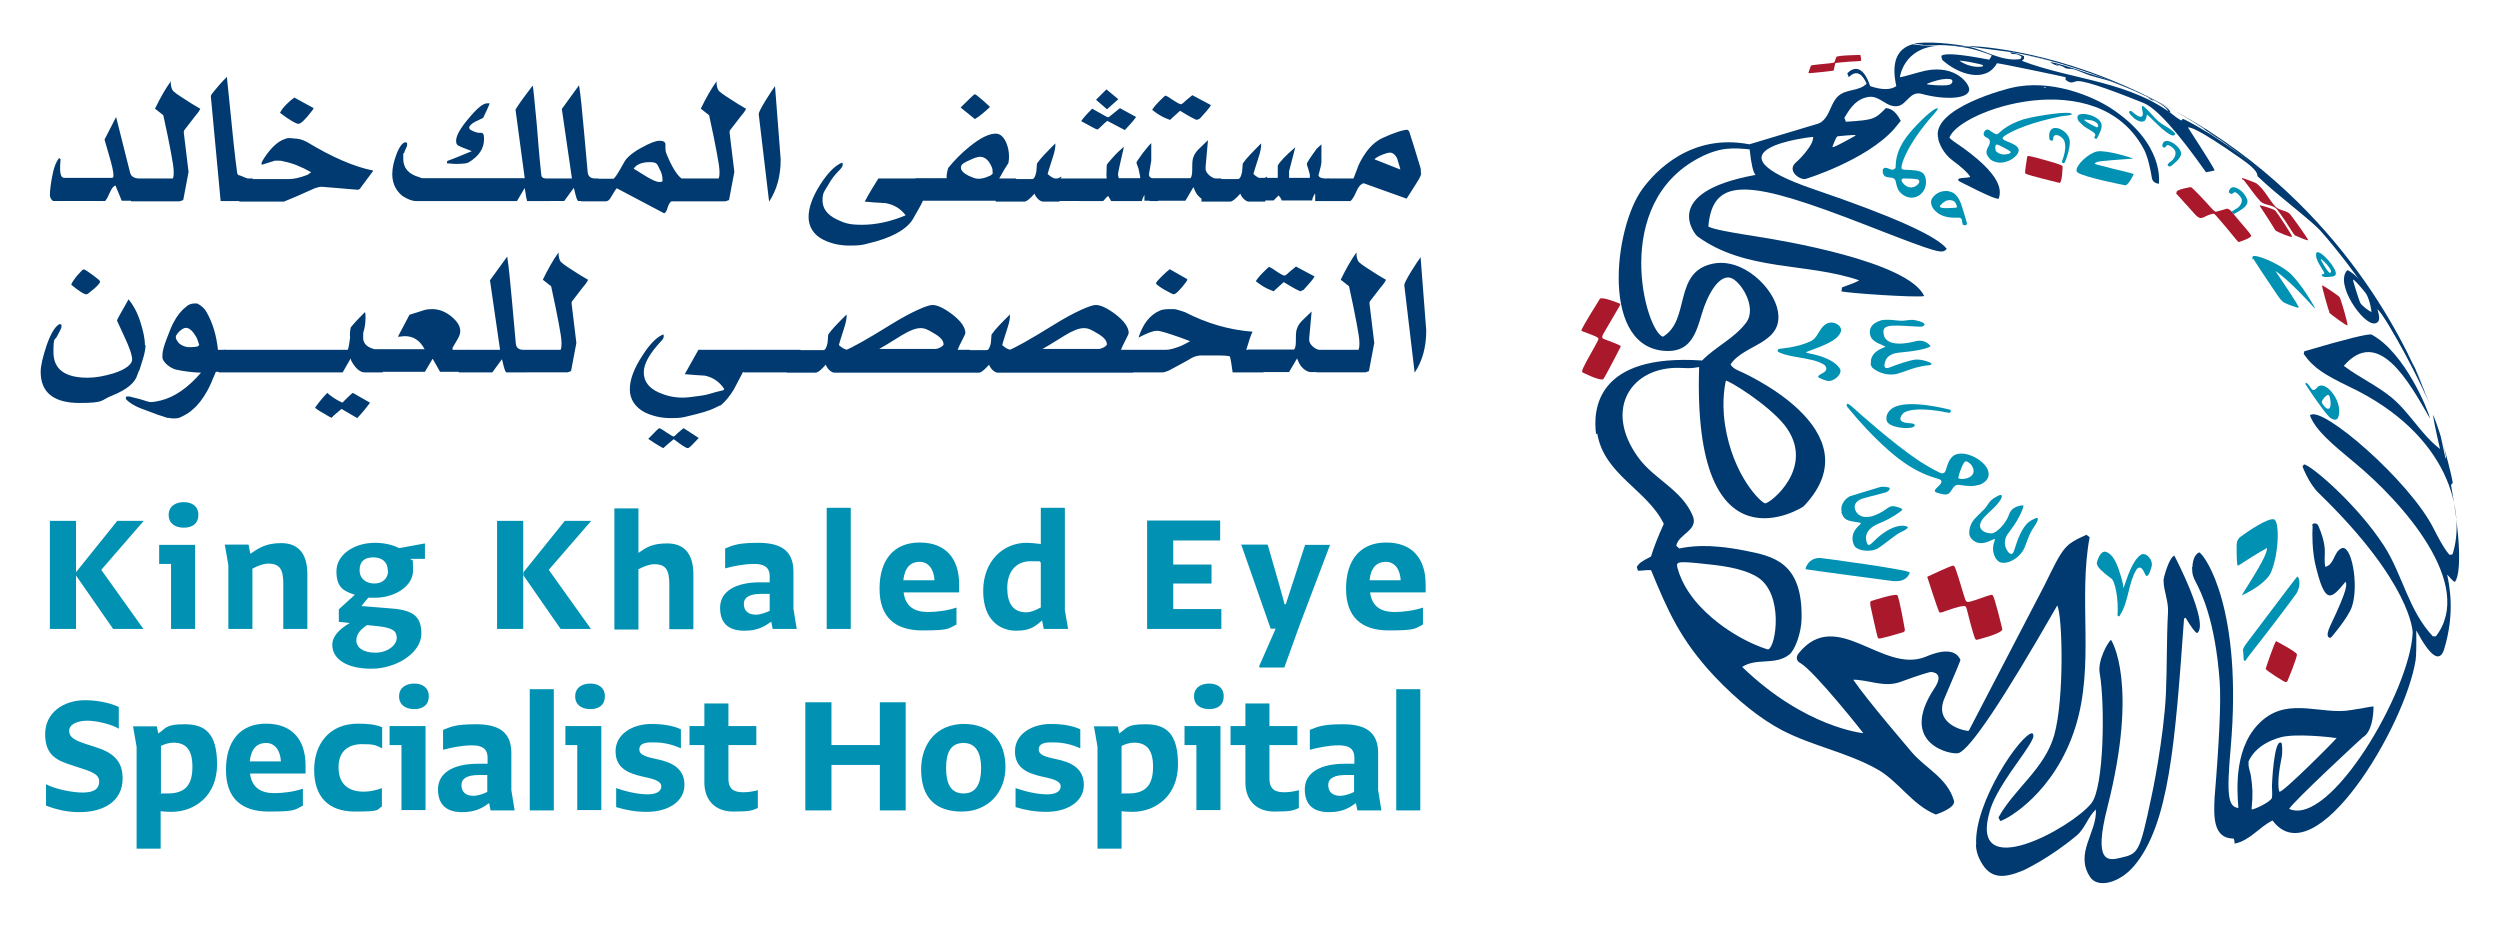 <?xml version="1.0" encoding="UTF-8"?>
<svg id="Layer_1" data-name="Layer 1" xmlns="http://www.w3.org/2000/svg" version="1.1" viewBox="0 0 841.9 311.8">
  <defs>
    <style>
      .cls-1 {
        fill: #0091b3;
      }

      .cls-1, .cls-2, .cls-3 {
        stroke-width: 0px;
      }

      .cls-2 {
        fill: #003a70;
      }

      .cls-3 {
        fill: #aa182c;
      }
    </style>
  </defs>
  <g>
    <path class="cls-3" d="M733,64.9c-.6-1.1,4.8-1.9,4.8-1.9.8.4,5.9,5.9,6.9,7.1q1.2,1.3,1.6,1.2,3-.8,3.5-1t1.6.8s.9,1.2,2.8,3.4c3.9,4.5,3.9,4.7,3.9,4.9,0,.8-4.1,2.1-4.1,2.1-.3,0-.4-.1-4.3-4.9-3.7-4.4-3.9-4.5-4.1-4.6-.4-.2-2.6.7-2.7.8-1.7.9-2.2.9-3.6-.5-.1-.1-6.5-7.2-6.5-7.2"/>
    <path class="cls-3" d="M532.5,111.2c0,.1,0,.2.5.4,5.6,2.1,5.6,2.1,5.1,3.1-1.6,3.2-3.5,6.1-5,9.3-.4.9-.3,1.2-.2,1.4,0,0,5.9,3,7,2.3.4-.3,5.9-10.9,5.9-11,0-.3,0-.4-5.3-2.4-.8-.3-1.3-.5-.6-1.8,0,0,2.5-4.3,5.3-9.1.2-.3.5-.8.4-1.1,0,0-5.9-2.5-6.8-1.7,0,0-6.3,10-6.2,10.6"/>
    <path class="cls-3" d="M609,24.4c0,0,0,.1,0,.2.4.2,8.3-.8,8.4-.8.1,0,.1,0,.2-.5.4-1.9.4-1.9.5-2,.1-.1.2-.1,1.9-.3,2.5-.2,4.6-.4,5.7-.4.7,0,.9-.1.9-.1.4-.1-.1-2-.1-2,0,0-7.9.1-8.1.7q-.7,1.9-.7,1.9c-.2,0-.3,0-1.4.2-2.6.2-5.3.6-5.6.6-.5,0-.8.2-.9.3,0,0-.8,2.2-.8,2.4"/>
    <path class="cls-3" d="M649.1,194.5c0,0,3.5,11,4,11.7q.3.3,2-.4,6.4-2.3,6.9-1.5c.2.4.4.9.4,1.1,0,0,2.3,9.4,2.9,9.9,0,0,.2.1.3.2,0,0,8.7-2.1,8.7-3.6,0,0-2.6-11.1-3.3-11.5-.2-.2-.6-.1-2.1.4-6,2.2-6.3,2-6.6,1.8-.4-.3-.5-.7-1-2.3-2.9-9.7-3-9.7-3.5-9.8-.6-.2-8.6,3.7-8.7,3.7,0,0-.1.2,0,.4"/>
    <path class="cls-3" d="M755.5,60.5c1.9,2.4,3.6,5,5.7,7.3,1.6,1.5,4.2,1,5.6,2.7,0,0,1.9,2.4,5.1,7.5.4.6.6,1,1,1.3,0,0,4,1.8,4.4,1.6-.1-.7-5.8-8.5-6.2-8.9-1.4-1.3-3.6-1-5-2.6-2.2-2.5-3.6-5.7-6.3-7.7,0,0-4.5-1.9-4.8-1.7,0,.2,0,.2.4.7"/>
    <path class="cls-3" d="M629.8,203.6c0,.1,2.4,11,2.6,11.2.3.4.4.5,8.2-1.8.5-.1.8-.3.9-.8,0,0-1.9-11.2-2.6-11.8-.7-.6-8.8,2-8.8,2-.4.3-.3.7-.2,1.2"/>
    <path class="cls-3" d="M784.4,105.1c0,.2,0,.2.1.3.2.3,5.6,4.3,6,4.2.3-.6-2.3-9.1-2.6-9.5-.5-.7-5.7-4-5.8-4,0,0,0,0-.1,0-.2.4,2.3,8.9,2.4,8.9"/>
    <path class="cls-3" d="M763,224.9c0,.1,0,.2,0,.3.1.7,6.3,4.4,6.4,4.4.2,0,.5.3.9-.2,0,0,3.4-8.1,3.2-9.1-.2-.8-7-4.4-7-4.4-.7.8-3.4,8.9-3.4,9"/>
    <path class="cls-3" d="M682,58.2c0,.1.1.2.2.3.6.5,11.4,3.1,11.4,3.1.9-.2,1-5.5,1-5.6q0-.4-4.2-1.6c-7.4-2.1-7.5-2-7.7-1.7,0,0-.9,5.3-.7,5.6"/>
    <path class="cls-3" d="M761.3,69.8q3.6,5.5,4.3,6.7t.8,1.2c.3.3,5.4,2.5,5.5,2,0-.5-5.1-8.2-5.6-8.7-.8-.8-5.3-1.9-5.3-1.9,0,.2,0,.2.3.7"/>
    <path class="cls-2" d="M537.9,146c2.3,13.9,16.8,18.9,22.4,30.4q-2.9,6.4-4.3,11c-3.6,1.9-3.8,2.1-4.8,3.5.1.4.3.9.4,1.3,1.5,0,2.9-.3,4.4-.2,5.6,13.5,9.7,23.3,21.4,35.8,7.8,8.2,15.5,14.3,22.7,18.1,10.2,5.3,21.7,7.4,31.8,13,7.5,4.1,11.9,12.1,20,15.4,0,0,6.9-2.2,6.1-4.7-2.2-7.6-9.5-10.8-14.2-16.3-.1-.2-14.9-17.3-19.7-24.4,5.2,0,10.3,2.7,15.7.8q9.7-3.5,10.6-3.4c2,.2,3.8,1.4.9,5.7-12.2,18.6,6,22.4,8.3,21.6q6-2.2,33.2-49.7c1.8,3.5,2.4,31.4-1,43.6-3.2,11.4-13.4,18-18.8,27.8.2.4.4.8.6,1.2,2.6-.7,18.4-9.7,25.3-31.6,6.6-21,.9-42.8,4.8-64l-1.1-.8c-7.4,3.4-7.6,3.7-14.1,17l-25.5,49c-.3.3-12.1-1.7-8.2-10.9q5.5-12.8,5.4-13c-2.2-4.9-9.2-2.1-11.8-1-14.4,5.8-29.9-16.9-42.6-1.3-1.1,1.3-.9,2.7.5,3.4,4.8,2.8,21.1,23.4,21.2,23.6-.2,0-19.7-1.9-40.8-22.3,4.8-3.2,11.2-.4,15.9-4.2,1.8-1.4,4-7.1,4.1-12,.4-19.2-9.6-21.1-19.2-23-12.7-2.5-18.8-1.3-22-.7-.3-.3-.7-.6-1-.9.7-4,7.7-5.2,5.5-10.2-3.7-8.7-12.9-12.2-18.2-19.4-12.1-16.5-2.3-31,14.2-30.3,2.8.1,3.5.2,6.2-.3-2.3,70.7,34.9,47.3,35.2,46.9,24.7-25.8-21.7-45.6-22.2-45.8-.9-.4-2-1.1-2.4-2,4.4-6.8,17.9-6.9,15.9-18-1.4-7.8-11.8-18-21.9-15.9-13.5,2.8-7.4,19-16.8,24.6-5.9-1.9-17.7-44.9,12.5-60.4,7-3.6,11.5-3.2,16.7-2.7q.8,7.4,2,8.6c-32.9,6-19.9,20.5-19.7,20.6,16.3,12,36.8,8.8,54.6,14.9-1.8,1.1-3.9,1.6-5.8,2.4,0,.4-.1.9-.2,1.3,1.7.6,25.5,2.2,27.9,1.6-5.4-11.7-48.2-18.8-56.7-20.1-13.5-2.1-14.9-2.8-16-3.3,1.5-17.6,14.6-15.5,53.4-.4,25.1,9.8,25.3,9.6,26.9,7.9q-5-6.5-44.6-20c-39.4-13.4-1.1-17.7-.4-17.7.2,3.1-5.7,8.6-5.8,8.6-3.1,2.7,1,5.8,3.1,5.6.2,0,20.5-6.3,29.9-16.8.7-.8,1.6-1.9,2.3-2.8-2-4-4.1-4.2-5-4.3-3.7,3.7-3.9,4-13.5,4.6-.1-.4-.3-.9-.5-1.3,1.6-2.7,3.5-5.8,7-6.8.5-.1,1.1-.3,1.6-.3,3.6-.2,5.8,3.8,9.5,3.1,3-.6,4-5.1,7.9-4.1,8,2.2,16.7,1.8,16-1.9-.4-2.1-5.5-8.7-16.7-5.4q-6.3,1.8-6.6,1.7c0,0,1.2-10,13.1-10.6-1.8,0-3.7,0-5.6-.1l-3.2-.4q-8.1,2.3-5.5,14.1-2.9,2-8.8,0c-3.2-9.7-7.7-4.3-7.7-4.3.2.4.3.9.5,1.3,2.9-3,4.9-.4,6,2.2-2.6,2.6-6.8,1.7-9.5,4.1-2.6,2.3-2.7,6.3-5.5,8.6-.3.3-.8.5-1.2.7l-23.3,7c-19.7-3.8-31.7,9.2-35.9,14.9-9.9,13.3-14.4,54.7,8.6,54.7,7.7,0,9.5-6.4,11.3-12.5,1.9-6.4,5.6-13,9.5-12.2,3.3.7,9.4,9.9,5.4,15.2-4,5.3-10.2,8-14.8,12.7-35.7-2.4-36.8,16.6-35.7,24.8M653.9,20c5.3,5,14.8,8.2,18.6,1.3.5-.1,23,4.6,23.1,4.7,0,.3,0,.6,0,.9,1.5,1,1.8,1.1,3.5.5q2.5-.9,22.8,7.3,6.4,2.6,21,23.3.8-.1,2.9-.6,0-.6-9-14.5c.7,0,2.6-.2,18,10.6,5.5,3.8,5.4,5.2,5.4,5.8,7.6,7.3,16.4,13.3,23.9,20.8.7.7,7.2,7.4,10.9,14.4q-3.4-3.3-4.5-3.5c-4.5,4.4,5.4,18.7,9.3,17.9,2.1-.4,1.4-2.8.8-4.8,3.6,3.3,14.5,24,17.6,31.6,0-.2-.2-.4-.3-.6-2.1-4.9-4.8-11.5-7.1-16.3,1.4,2.9,3.2,6.5,5.3,11.5-29.9-66.7-80.5-90.1-81-90.3-.2.2-.4.5-.5.6-.5-.3-1.1-.7-1.6-1-15.2-12.4-34.8-12.5-52.1-19.1.2-.2.5-.5.7-.7,0-.3,0-.6,0-.9-.7-.3-1.9-.9-4.7-1.3.2.2.4.4.6.6.8,0,1.8-.2,3.3.9-.1.2-.3.6-.4.8-6.4.9-11.6-2.9-17.5-4.2l-6.8-.4c7.1.6,10.2,1.7,14.6,3.3-.1.5-.5,1.1-.8,1.5q-14.5-2.8-16.1-1.3c0,.4,0,.9.3,1.1M683.5,18.8c4.9,1.1,8.1,2,11,2.8l-6-1.7c-2.4-.6-5-1.2-7.6-1.7.8.2,1.8.4,2.6.6M565,191.6c-.6-2.3-.7-2.7,7.2-1.9,6.9.7,14.1,1.4,19.4,4.5,9.3,5.5,6.5,23.9,3.8,24.5-.4,0-12.8-3.8-22.8-14.4-2.2-2.3-6.1-7.1-7.6-12.8M580.9,142.9c-1.3-8.4.3-14.7.3-14.7,1-.1,14,7.8,19.8,15,10.9,14-5,26.5-6.6,26.3-1.3-.2-10.8-9.1-13.5-26.5M617.1,49.4s1.1-3.2,1.7-3.5c0,0,5.8-.6,6.1-.4h0c0,.2,0,.2-3.9,2.3-3.6,1.9-3.7,1.8-3.8,1.7,0,0,0,0-.1,0M648.9,28.3c0-.2,3-1.2,4.6-1.5,1.1-.2,2.9-.4,3.7,0,.6.4.3,1.5-.9,1.8-1.9.4-7.2,0-7.5-.3M659.9,20.5s0,0,0,0c.3-.3,6.9,1,7.8,1.4.3.2,0,.5-.2.5,0,0-3.5.8-7.6-1.9M794.8,101.9c-.2-.3-2.4-7.1-2.4-7.7.4-.3,4,4.1,4.4,4.7,1.2,1.9,1.9,5.9,1.8,6.2,0,0,0,0,0,0-.5-.2-3.2-2-3.8-3.2"/>
    <path class="cls-2" d="M738.2,190.9c0,2.6.4,3.5,1.3,5.2,1.8,3.5,6.5,12.8,8,33.4q.7,10-1.7,38.9c-.3,6.2-.7,14,6.4,14,.2.4.4,1.2.3,1.7,5.2-1,8.3-5.6,12.8-7.8,14.3,19.2,44.8-31.9,48.2-54.1q.3-2.2.2-9.9,7.2,13.4,9.4,6.3c3.7-12.2,1.8-21.2,1-25.1.9.8,1.5,1.9,2.6,2.5,2.3-2.9,1.8-16-1.3-32.7.2-.2.4-.5.6-.7-.5-3.1-3.7-15.9-6.6-22.9q-.1,1.1,2.3,11.5c-6.4-4.9-10.2-12.3-16.4-17.4-5-4.1-10.9-6.7-16-10.6,11.5-13.2,21.6,4.7,29,17.7-.3-2.1-8.3-22.1-19.6-28.2q-1.3-.7-22.7,5.6c0,.3-.2.6-.2.9,3.4,4.9,7.3,7.1,15.3,11,33.9,16.1,39.4,42.6,34.8,56.5-.3,0-.6.1-.9.2-.5-.5-1.8-1.7-5.4-8.8-8-16.1-38.1-42.1-41.7-38.2,1.9,5,7.3,9.5,14.9,15.8,16.5,13.6,40.9,41.3,27.5,58.6-.3,0-.7,0-1,0-8.2-8.7-10.2-20.7-16.4-30.4-9.1-14.1-24.8-27.4-27-27.5-.1.2-.4.5-.5.7,0,0,2.1,5.7,5.4,8.9,31.4,30.4,31.7,46.8,31.7,47-.8,19.6-27.8,65.6-41.6,59.4,1.4-2.5,24.6-24,24.8-24.1,3.8-2.2,3.6-10.4,3.6-10.4-1.3.1-2.5.4-3.7.6,0,0-.9.2-1.9.3-.7.1-1.4.2-1.8.3-9.8,1.8-20.6-4.3-29.7,3.2-10,8.3-8.9,23.4-8.4,29.8-3.5-.4-4-4.3-2.6-20.2,4.1-46.7-8.5-64.8-10.6-65.9-.5.3-2.1,1-2.3,5M757.1,256.8c.3-1,2.5-6.2,10.9-8.5,5-1.4,16.8,0,16.9,0,1,.2,1.3.2,2,.2,0,.3-18.6,19-19.3,18.1,0,0-1.1-2.4.7-11.2.5-2.3.2-5.1,0-5.2-2.5-1.9-3.2,13.8-3.2,14.5,0,1.3.2,2.7,0,4-.6,1.5-6,3.9-6.7,3.9-.2-.2-.2-.2-.1-.9.4-3.8.3-6.7-.3-10.5-.2-1.2-.7-2.4-.8-3.7,0,0,0-.3.1-.7M823.3,153.2c0,0-1.3-5.8-1.3-6,0,0,.1.2.4,1.3.3,1,1.7,5.8,1.2,5.9,0-.1-.2-.4-.3-1.2"/>
    <path class="cls-2" d="M665.4,284.5c.1,2,.6,3.4,1,4.3,3.3,7.4,8,7.2,15,4.3,0,0,8.7-4,17.9-11.7,2.9-2.4,3.8-6.3,6.5-8.8.5,7.7-7.3,14.7-1.9,22.8,2.6,3.8,9.8,2,14.7-3.7,11.9-14,13.9-41.6,16.9-83.4.1,0,.3-.2.5-.3q3,5,3.9,5.2c4.3-3-7.5-25.9-7.7-26.1-1.8.8-3.6,7.4-3.6,8.3,0,3.6,1.7,7,1.5,10.7-.5,9.1-.3,18.3-.7,27.4-.7,15.1-4.8,34.7-4.9,34.9-4,19-4.4,19.1-10.5,20.5-3.9.9-9.2,2.1-4.3-17.1,10.6-41.6,1.4-56.2,1.2-56.3-.9.5-4.6,6.9-3.8,11.2,1.8,10.3,1.5,38.4-2.8,43.8-6.7,8.4-41.6,27.5-34.2,2.6.8-2.8,2.6-7,9.4-16.5,6-8.4,5.6-8.8,4.9-9.7-3.8.1-19.7,23.4-18.9,37.5"/>
    <path class="cls-2" d="M652.7,46.9c.4,1.3,1.5,4.6,4.8,7.1,2.5,1.8,5.4,4.3,6,5.6-1.3.5-5.1,0-3.8,1.4.1,0,12.3,6.5,13.4,5.9.6-2.1,2.4-7.5-14.9-19.1q-1.4-1-1.7-1.4c2.9-9.2,49.9-25.5,65.5,3.9,1.3,2.5,2.2,6.7,2.7,9.8.3,1.6,2.3,1.8,2.3,1.8,0-.1,2.3-13.4-16.2-25.5-6.2-4-20.2-10-33.5-6.8-.3,0-27.7,6.8-24.5,17.3M688.2,29.4s0,0,0,0c.1,0,.5-.2.8,0,.1,0,0,.1-.1.2h0c-.2,0-.3,0-.6,0,0,0,0,0,0,0"/>
    <path class="cls-2" d="M778.8,177.1c-.2,3.2-.1,8,.8,12.5,3.4,14.6,5.4,12.2,10.3,6.3.4.8,1,2-5.1,14.7-2.1,4.4-.1,4.4.3,4,0,0,5.6-6.5,6.9-10.2,2.5-7.2-.1-21.6-3.6-19.7-2.6,1.4-2.2,5.3-5.3,6.2-.4-1.2-.2-4.2-.2-4.4,0-1.4.2-3.8-2.1-9.3-.6-1.5-2-.8-2.1-.6,0,.1,0,.3,0,.4"/>
    <path class="cls-2" d="M647.6,15.2c1.9,0,3.7,0,5.6,0,1,0,1.9,0,2.8.1l6.8.4c-4.9-1-14-1.9-18.3-1l3.2.4ZM662.5,15.5c6.1,1.1,12.3,1.5,18.4,2.7,2.6.5,5.2,1.1,7.6,1.7l6,1.7c69.2,20.7,102.5,69.8,116.2,97.2,2.2,4.9,5.2,11.4,7.1,16.3-53.2-117.5-154.4-119.8-155.3-119.6"/>
    <path class="cls-1" d="M752.3,72.1c.2-.1.7-.5,1.5-.9,3.8-2.1,3.2-3.6,2.7-4.6-1-2.3-4.1-4.4-5.3-3.2-1.5,1.6.2,1.9.3,1.9.5,0,.7-.8,1.4-.5.6.3,1.5,1.2,1.9,2,.4.8,0,2.1-1,3-.3.3-.7.5-.9.6-.7.4-1.2.8-1.4.9l.8.9Z"/>
    <path class="cls-1" d="M753.2,183.9q0,6.5.4,6.6c.1,0,.7-.3,2-1.2q1.5-1,5.6-3.5c.7-.3,1.4-.8,2.1-1.2,0,0,0,0,.1,0,.3,1.4-2.4,6.3-7.8,14.8q-.5.9-.6,1s0,0,0,.1c3-1.4,8.3-4.4,9.8-7.8,2.7-6.5,2.9-17.2,1-17.8-1.9-.6-8.5,3.8-11.2,5.8-1.4,1-1.4,2.5-1.4,3.2"/>
    <path class="cls-1" d="M699.4,57.7c0,.2.2.3.3.4,1.8,1.5,15.9,4.3,16,4.3,1.1,0,2.8-3.6,2.8-3.7,0-.1-.1-.3-6.6-1.8-6.4-1.6-6.5-1.7-6.5-1.8.7-.8.9-.8,13-1.7,0,0,0,0,0,0-.3-.2-9.1-3-12.2-2.4-3.1.7-7.1,4.7-6.9,6.4,0,.2,0,.4.1.4"/>
    <path class="cls-1" d="M758.9,87.2q.4.9,7.9,12c1,1.4,1.6,2.3,2.4,2.7.9.5,4.6,1.9,4.9,1.7,0-.3.1-.6-7.6-12,0-.1-.2-.3-.3-.4,0,0,0,0,0,0,5.2,3.5,12.7,12,12.8,12.1.4.4.5.5.7.7,0-.3-5-9.1-9-12.4-3.8-3.1-11.3-6.2-12.1-5.2-.2.2,0,.7,0,1"/>
    <path class="cls-1" d="M669.2,52.2c.3.7.8,1.1,1,1.4,4,3.2,10-.9,9.6-3.2-.5-2.7-7.4-2.8-4.8-4.6,5.6-3.7,15.1-5.8,18.9-6.6,1.3-.3,2.6-.1,3.9-.7-.5-1.5-12.4.8-12.5.8-.7.1-2.2.5-3.5.8-.2,0-.5.1-.7.2-4.6,1.5-6.8,3.5-7.5,4.1-.5.5-.9.8-1.2.8-.5,0-1.2-.5-2.1-1.1-.4-.3-1.4-1-2.1.3-.2.4-.2.7-.2.8.2,1.3,1.9,1,2.1,2.3.2,1.5-1.4,2.5-1.1,4.1,0,.2,0,.4.2.5M672.1,50.6c-.2-.4-.4-2.2.6-1.9.2,0,3.9,1.9,4.3,2.3.6.9-1.8,1.1-2.7,1-1-.2-2-.7-2.3-1.4"/>
    <path class="cls-1" d="M622,136.8c0,0,0,.2.4.6,8.9,10.9,16.2,16.5,17.6,17.5,4,3,8,5,12.2,6.2.8.2,1.2.4,1.3.5,1.6,1.4-3.4,3.3-1.5,4.2,0,0,2.3.9,3.5.7,2-.3,1.8-3.5,4.3-3.2,2.9.4,4.6.6,6.4,0,0,0,.2,0,.3,0,2.8-1,3.2-2.8,3.2-3.5.2-4.4-8.6-9-12-6.2-1.3,1.1-1.7,2.4-2.3,4.3-.3.9-.4,1.4-1.3,1.5-.8.1-5.2-2.5-8-4.3-8.7-5.8-20.8-16.7-20.9-16.8-2.2-2-3.5-3.2-3.3-1.5M659.5,160.8c0-.4,1-3.7,1.9-5,.6-.8,1.3-.3,1.6,0,.5.3,1.1,1,1.2,1.3,1.9,3.5-2.8,4.6-4.3,4.1-.1,0-.3,0-.4-.3"/>
    <path class="cls-1" d="M634,57.9c0,.1.2.8.5,1.2,1,1.2,3.5,0,3.9,2,.4,1.8.6,2.8,1.8,4,3.8,3.4,8.6.4,8.4-4-.2-3.6-2.3-3.7-6.3-3.9-.7,0-1.5,0-1.8-.3-.8-.5,1.5-8.1,10.6-18.3,1.5-1.7,1.5-1.9,1.5-2.1-1.3-.5-7.1,5.4-9.2,7.9-4.2,4.9-4.9,8.6-5,11.3,0,.6,0,.9-.3,1.1-1.3,1.2-2.9-1.3-4,.2,0,.1-.2.2,0,.9M640.4,60.7c-.1-.4.4-.6.7-.6,0,0,4.2,0,4.9.4.1,0,.2.1.2.2.7,1-1.4,2.7-3.1,2.4-1.6-.3-2.6-1.8-2.8-2.3"/>
    <path class="cls-2" d="M692,21.8c.3.1.8.3.8.4.1,0,.2,0,.4,0,0,0,0,0,0-.1q-.2,0-.9-.4c0,0,.2,0,.2,0,0,0,2.2.6,2.7,1,.8.7,1.9.3,2.8.6,0,0,.2,0,.3,0,1.9.6,3.7,1.5,5.5,2.1,2.9.9,5.8,1.5,8.7,2.5l-2.7-1.1-.8-.3q-6.2-1.9-9.9-3.2c0,0-7.9-2.6-8.5-2.3,0,.1.1.2,1.3.8"/>
    <path class="cls-1" d="M629.9,122.4c.1.7.4,1,.6,1.4,0,0,2.7,2.6,7,2.3.4,0,.9-.1,1.3-.2,2.2-.6,4.2-1.5,6.4-2.1,1.5-.4,3-.7,4.4-.8.2,0,.6,0,.9-.5-.1-.4-3.2-1.6-5.5-1.4-1.5.1-6.7,1.8-8.5,2.6-2.3.9-2-.8-1.7-1.8.9-2.9,3.9-3.1,6.1-3.3,6.6-.6,9.5-1.8,9.2-2.1,0,0-1.7-2.4-4.9-1.6-6.1,1.6-10.2.8-10.8-2.1-.8-3.5,1.7-3.4,9.9-2.9,2.9.2,3,.1,3.4-.1,1.1-.7,0-1.4-2.9-2-1.6-.3-3.1.3-4.7.2-1.2,0-2.5-.3-3.8-.3-.3,0-.7,0-1.2,0-.4,0-1.5,0-2.5.5-4,1.6-2.9,4.8-2.4,5.6.8,1.2,2.4,1.9,3,2.1q1.6.7,1.7.8t-.9.5c-4.2,1.7-4.1,4.5-3.9,5.3"/>
    <path class="cls-1" d="M663.1,179.7c.1.6.4,1,.5,1.3,1,1.4,2.9,2.8,6.4,1.2q1.7-.8,1.8-.7c0,.2,0,.2-.1.7-1.4,3.4.3,6.7,2,7.2,2.5.7,6.5-1.4,8.1-5,.7-1.7,1.2-3.4,2-5,.7-1.5,1.9-2.7,2.4-4.2,0,0,.4-1.1-.6-.7-2.2.9-4.6,1.9-7.3,10.8-.7,2.4-2,.7-2.3.2-.9-1.4-1.1-2.9-.5-4.5.3-.8.7-1.3,1.6-2.5,3-3.9,4.5-7.9,4.3-8.3-1.5,0-4,.6-4.8,3-.9,2.8-4,6.2-5.8,6.4-1.8.2-6.2-1.3-2.7-5.3,1.7-1.9,3.7-3.3,5.2-5.4,1.5-2.1.6-2.3.2-2.2-.2,0-2.3,1.1-3,1.8-.9.9-1.4,2.1-2.3,3q-2.8,2.7-3.1,3.1c-.2.2-.4.4-.5.6-1.5,1.9-1.5,4.2-1.4,4.9"/>
    <path class="cls-1" d="M620.1,172.5c0,.2.1.4.2.5.8,2.2,1.9,2.4,6,3,.5,0,.4.4-.1.8-4.1,3.6-1.6,7.2-1.6,7.2,1.4,1.7,5.2,1.7,6.8,1.1.7-.2,1.1-.5,1.4-.7,2.2-1.5,4.2-3.2,6.4-4.7,1.1-.7,2.4-1,3.3-2,0,0,0,0,0-.1-.3-.7-5-1.9-11.7,4.9-.7.7-1.5,1.5-2,.6,0-.2-2.3-4.2,3.9-6.8,4.5-1.8,7.6-4.2,7.7-4.4.6-.5-.2-.7-.9-1-1.7-.5-2.6-.8-4.1.4,0,0-6.8,5.2-10,1.5,0,0-2.1-2.4.4-4.2.8-.6,1.4-.7,3.6-1.3q5.4-1.4,5.7-1.5c1.1-.4,1.6-1.4,1.1-1.6,0,0-1.6-.5-3-.2,0,0-10.2,3.1-10.2,3.1-1.4.7-3.4,2.7-2.8,5.2"/>
    <path class="cls-1" d="M755.4,219.1q0,.1.2,3.1c.2.5.5.5.8,0q.5-.9,5.5-7.2c7-9,11.2-14.8,11.2-14.8,2-2.8,1.2-6.1.5-6-.2,0-16.9,22.3-17.1,22.5-1.1,1.4-1.2,2.2-1.2,2.5"/>
    <path class="cls-1" d="M608.1,191.7h0c0,.1,29.5,4,29.5,4,.4,0,.9,0,.9,0,3.8.1,4.7-2.8,4.6-2.9-.4-1-29.8-4.9-30.1-4.9-3.1-.1-4.4,2-4.9,3.3-.1.3,0,.4,0,.4"/>
    <path class="cls-1" d="M706.2,190q.2,1.5,4.9,4.9c1.1.8,2.4,6.6,2,12.3,0,0,0,.1,0,.1.2.4.6.3.8,0,0,0,0,0,0-.1,3-4.6,2.7-10.4,5.4-15.1.3-.6,1.6-2.3,3,1.1,1.1,2.6,2.2-2.3,2.3-2.5.5-2.2-1.9-4.9-3.6-3.9-1,.6-3,2.6-5.1,9q-.7,2.3-.9,2.1c0,0,0-.3,0-.4,0-.3,0-1-1-4.2-1.8-6.1-3.6-6.9-4.6-7.4-2.1-.9-3.3,3.3-3.3,3.9"/>
    <path class="cls-1" d="M718.3,39.5l.6.5c1.2.8,2.1,1.2,3.1.8q.7-.2,1-2.2.2,0,3.1,2.9c2.7,2.7,4.4,3.7,4.9,3.9,1.1.6,1.9,0,1.2-.8-.2-.2-.6-.5-.7-.6-1.4-1.2-3.2-1.9-4.6-3.1-1.7-1.5-3-3.4-4.8-4.9,0,0-.4-.3-.7-.4,0,.2-.2.6.1,1.8.3,1.2.1,2.3-1.2,1.8-.7-.3-1.2-.7-1.6-1-.8-.7-.9-.9-1.3-.8-.8,0-.4,1,.9,2"/>
    <path class="cls-1" d="M598.6,118.3h0c.8.7,3.1,1.4,6.8,2,4.1.7,6.4,1.1,8.7,2.4.7.4,2.1,1.9-.9,3.3-1.4.7-.8,1.1-.6,1.2,0,0,1.1.6,2.5,1,2,.6,4.9-1.6,4.7-3.6,0,0-1.1-3.8-10.6-5.6q-.9-.2-1-.3t1-.5c8.1-2.9,9.5-4.3,10.5-6,1.4-2.3-2.4-4.7-4.9-3-2.3,1.5-2.6,4.7-5.2,5.8-3,1.3-6,2-9.7,2.4-.8,0-1.4.2-1.2.8"/>
    <path class="cls-1" d="M700.3,41c.2.3.5.6.6.7,1.1,1.2,2.6,1.8,3.9,2.7,1.2.9.8,1.3.6,1.6-.2.3-.2.3,0,.5.6.5.7.3,1.2-.7.7-1.5,1.3-2.6,1.1-3.9-.5-2.9-6.8-4.4-7.9-3-.4.5-.2,1.3.4,2.2M702,40.6c-.3-.4-.1-.4,1.4-.2,1.1.1,1.7.3,2.6.9.9.8.6,1.5.3,1.6-.5,0-3.9-1.9-4.2-2.3"/>
    <path class="cls-1" d="M781.9,92.7c0,0,0,.2.1.2q.4.6,2.8.3c1.1-.1,1.6-.2,1.8-.9.4-1.9-5-8.1-6.4-7.3-.4.2-.2,1.4-.2,1.4,0,.1,0,.3.1.5.4,1.4,1.5,3,1.9,3.7.6.9.7,1.2.7,1.3,0,.4-.1.4-.2.4,0,0-.8,0-.6.4M781.8,87.9c-.2-.4-.4-.7-.1-.6.3.1,2,1.7,2.7,2.8.9,1.3.6,1.6.3,1.8-.6.2-2.9-3.9-2.9-4"/>
    <path class="cls-1" d="M776.5,129.5h0c.4.8,5.8,8.8,7.9,10.9,1,.9,2.6,1.6,3.1-.1,1.5-4.8-3.7-11.7-6.6-10.3-.6.3-.9,1.1-1.6,1.3-.2,0-.5.2-1-.5-.5-.6-.8-1.4-1.5-1.8-.3-.2-.5.1-.4.5M781.9,135.4c0-.3.4-1.3,1.6-2.2,0,0,0,0,0,0,.5-.3.7-.4,1,.3.3.8.9,4.7-.8,4.1-.7-.2-1.8-1.8-1.9-2.3"/>
    <path class="cls-1" d="M650.5,69.2c.3.8.7,1.3,1.2,1.8.5.4,1,1,1.8,1.3,1.5.8,3.2,1.1,5.5,1,.8,0,.9,0,1.2.1.3.2.5.4.6,1.3.1.9.2,1,.5,1.1.3.1,1.1.1,1.1-.5,0-.3-1.7-5.9-2-6.7-.4-1-1.1-2.4-2-3.2-2.4-1.9-5.7-1.1-7.3.8-.8.9-1,1.8-.6,2.9M653.3,69.6c-.2-.5,1.6-1.8,2.1-2,.9-.3,1.8-.3,2.5.1,0,0,.2.1.4.3.2.2,1,1.6.6,1.9-.2.1-3.4.2-3.5.2-.9,0-2.1-.1-2.2-.6"/>
    <path class="cls-1" d="M730.1,55.8s0,0,0,0c.6.5.8.5,3.1-1.7.7-.7,1.4-1.7,1.3-2.6-.3-2.2-4.5-5.2-5.9-3.6-.7.9-.5,1.9.4,1.8,0,0,.1,0,.5-.5.2-.3.3-.4.8-.3.9.3,1.9,1.3,2.1,1.7.5,1,.2,2.3-1,3.5-.4.4-.9.6-1.2,1-.1.1-.3.4-.2.5"/>
    <path class="cls-1" d="M690.2,47s.9.9,1.2,0c.1-.4,0-.8.3-1.2.2-.2.3-.3.9-.3.8,0,1.9.8,2.4,1.6.3.5,1.2,2.7-.6,7.2,0,.2,0,.3,0,.4.8.6.9.2,1.4-1.2,1.2-3.3,1.3-5.1,1.2-6.1-.4-3.3-4.9-5.4-6.3-3.7-1,1.2-.5,3.2-.5,3.2"/>
    <path class="cls-1" d="M635.3,141.3c0,.5.3.8.4,1,1.8,2.1,8.9,2.4,9.1,1,0-.6-.5-.7-1.9-.8-4.9-.3-2.2-3-2.1-3.2,1.4-1.4,6.3-2.2,15.4-.3.8.2.9-.8.6-1-.1,0-14.7-4-19.7-.4-1.3,1-2,2.3-1.8,3.6"/>
    <path class="cls-2" d="M730.2,37.6c0,0,.1,0,.2.1.5.3.5.3.5.2,0-.5-.6-1.5-3.6-3.2l-4.2-2c.3.3,1.5,1.1,2.1,1.3-.1-.2-.3-.2-.5-.4.7,0,5.5,2.7,5.4,4,0,0,0,0,.1,0"/>
    <path class="cls-2" d="M744,44.7c.4.3.7.5.8.6.3.2,1.1.7,1.9,1.2.2.1.5.2.8.3,0,0-.8-.6-1-.7-.5-.2-3.1-2-3.1-2.1,0,0,0,0,.4.2l-1.2-.8c-.3-.2-.4-.2-.4-.2h0c0,.2,0,.3,2,1.6"/>
    <path class="cls-2" d="M688.2,29.4s0,0,0,0c.2.1.3.1.6,0,.2,0,.2,0,.1-.2-.1,0-.4-.1-.8,0,0,0,0,0,0,0"/>
    <path class="cls-2" d="M709.9,27l2.7,1.1c2.2.8,4.3,1.7,6.5,2.6,0,0-5.8-2.7-10-4l.8.3Z"/>
    <path class="cls-2" d="M727.3,34.7c-2-1.1-4.1-2.1-4.2-2.1h0s4.2,2.1,4.2,2.1Z"/>
    <path class="cls-2" d="M743.7,44s.3.2.4.2q-1.4-.9-1.6-1l1.2.8Z"/>
  </g>
  <path class="cls-1" d="M470.2,272.9h8.1v-40.8h-8.1v40.8ZM456,266.7c-1.5.7-3.2,1.3-4.7,1.3-2.4,0-4-1.2-4-3.6s2.2-3.4,5.8-3.4h2.9v5.7ZM456.6,270.3l.5,2.6h8.1l-1.1-6.8v-12.5c0-7.5-4.8-9.7-11.9-9.7s-8.5.9-11.1,1.9v6.7c2.9-.8,6.7-1.5,9.7-1.5s5.3.8,5.3,4.2v2h-3.2c-8.1,0-13.5,2.9-13.5,8.6s3.4,7.7,8.2,7.7,7.1-1.7,9.1-3.1M414.4,244.5v6.4h5v12.6c0,6,3.7,9.8,9.7,9.8s6.4-.4,8.3-1.2v-6c-1.4.4-3.2.7-4.8.7-3,0-5.1-.8-5.1-4.6v-11.3h9.4v-6.4h-9.4v-7.6h-8.1v7.6h-5ZM398.9,244.5v6.4h4v21.9h8.1v-28.3h-12ZM402.1,234.5c0,2.9,2.2,4.3,5.1,4.3s4.9-1.4,4.9-4.3-2.1-4.3-4.9-4.3-5.1,1.4-5.1,4.3M377.7,251.2c1.2-.6,2.7-1.1,4.2-1.1,4.4,0,6.4,2.6,6.4,8.1s-1.9,9-8.2,9-1.6,0-2.4-.1v-15.9ZM369.6,251.5v34.3h8.1v-12.6c1.1.1,2.3.2,3.6.2,7.9,0,15.4-5.4,15.4-16s-4.2-13.5-10.9-13.5-6.2,1.4-8.9,3.1l-.5-2.4h-8l1.2,6.9ZM342,271.8c3.2,1,6.6,1.6,10.4,1.6,6.7,0,12.6-3.2,12.6-9.1s-4.9-7.7-9.1-8.6c-3.3-.7-6.1-1.3-6.1-3.3s1.9-2.4,4.4-2.4,5.6.2,9.6,2v-6.4c-2.7-1.3-6.5-1.8-9.9-1.8-6.4,0-12.1,3.4-12.1,9.2s4.4,7.4,9,8.5c3.4.7,6.4,1.4,6.4,3.3s-2,2.7-4.5,2.7-6.1-.5-10.7-2.1v6.3ZM330.4,258.6c0,4.7-1.3,8.6-5.9,8.6s-5.9-3.7-5.9-8.6,1.4-8.4,5.9-8.4,5.9,4,5.9,8.4M310.2,259.1c0,9.5,4.8,14.2,13.7,14.2s14.7-6.5,14.7-15-4.8-14.5-14-14.5-14.4,6.7-14.4,15.3M296.3,257.6v15.3h8.7v-36.4h-8.7v14.4h-16.3v-14.4h-8.8v36.4h8.8v-15.3h16.3ZM232.2,244.5v6.4h5v12.6c0,6,3.7,9.8,9.7,9.8s6.4-.4,8.3-1.2v-6c-1.4.4-3.2.7-4.8.7-3,0-5.1-.8-5.1-4.6v-11.3h9.4v-6.4h-9.4v-7.6h-8.1v7.6h-5ZM207.5,271.8c3.2,1,6.6,1.6,10.4,1.6,6.7,0,12.6-3.2,12.6-9.1s-4.9-7.7-9.1-8.6c-3.3-.7-6.1-1.3-6.1-3.3s1.9-2.4,4.4-2.4,5.6.2,9.6,2v-6.4c-2.7-1.3-6.5-1.8-9.9-1.8-6.4,0-12.1,3.4-12.1,9.2s4.4,7.4,9,8.5c3.4.7,6.4,1.4,6.4,3.3s-2,2.7-4.5,2.7-6.1-.5-10.7-2.1v6.3ZM190.4,244.5v6.4h4v21.9h8.1v-28.3h-12ZM193.7,234.5c0,2.9,2.2,4.3,5.1,4.3s4.9-1.4,4.9-4.3-2.1-4.3-4.9-4.3-5.1,1.4-5.1,4.3M178.4,272.9h8.1v-40.8h-8.1v40.8ZM164.1,266.7c-1.5.7-3.2,1.3-4.7,1.3-2.4,0-4-1.2-4-3.6s2.2-3.4,5.8-3.4h2.9v5.7ZM164.7,270.3l.5,2.6h8.1l-1.1-6.8v-12.5c0-7.5-4.8-9.7-11.9-9.7s-8.5.9-11.1,1.9v6.7c2.9-.8,6.7-1.5,9.7-1.5s5.3.8,5.3,4.2v2h-3.2c-8.1,0-13.5,2.9-13.5,8.6s3.4,7.7,8.2,7.7,7.1-1.7,9.1-3.1M131.2,244.5v6.4h4v21.9h8.1v-28.3h-12ZM134.4,234.5c0,2.9,2.2,4.3,5.1,4.3s4.9-1.4,4.9-4.3-2.1-4.3-4.9-4.3-5.1,1.4-5.1,4.3M105.8,259.3c0,8.8,4.6,14,13.7,14s7.2-.6,9.1-1.7v-6.2c-2.1.8-4.2,1.2-6.1,1.2-5.1,0-8.5-2.5-8.5-8.2s3.6-7.8,7.9-7.8,4.4.3,6.8,1.4v-7.1c-2.1-.9-4.7-1.2-8.2-1.2-9.6,0-14.7,6.9-14.7,15.5M84.1,256.4c.5-4.5,2.6-6.2,5.5-6.2s4.8,2.4,5,6.2h-10.5ZM76.1,259.3c0,9.5,5.2,14,14.4,14s8.7-.6,11.5-2v-5.7c-2.9,1-6.6,1.5-9.6,1.5-4.6,0-7.6-1.9-8.2-6.6h18.7v-2.7c0-8.6-4.4-14.1-13.3-14.1s-13.5,6.1-13.5,15.5M54.2,251.2c1.2-.6,2.7-1.1,4.2-1.1,4.4,0,6.4,2.6,6.4,8.1s-1.9,9-8.2,9-1.6,0-2.4-.1v-15.9ZM46,251.5v34.3h8.1v-12.6c1.1.1,2.3.2,3.6.2,7.9,0,15.4-5.4,15.4-16s-4.2-13.5-10.9-13.5-6.2,1.4-8.9,3.1l-.5-2.4h-8l1.2,6.9ZM15.5,264.1v7.2c3.6,1.4,7.4,2.2,11.2,2.2,7.9,0,14.6-3.4,14.6-11.4s-6.2-9.6-11.6-11.3c-4.4-1.4-6.4-2.4-6.4-4.7s3-3.4,6.1-3.4,8.2,1.2,10.6,2.7v-7.3c-2.4-1.2-6.7-2.3-11.4-2.3-7.2,0-13.4,4.2-13.4,11.4s4,8.9,9,10.5c4.8,1.7,9.2,2.4,9.2,5.4s-2.4,3.8-5.7,3.8-9.2-1.2-12-2.7"/>
  <path class="cls-1" d="M461.2,195.4c.5-4.5,2.6-6.2,5.5-6.2s4.8,2.4,5,6.2h-10.5ZM453.3,198.3c0,9.5,5.2,14,14.4,14s8.7-.6,11.5-2v-5.7c-2.9,1-6.6,1.5-9.6,1.5-4.6,0-7.6-1.9-8.2-6.6h18.7v-2.7c0-8.6-4.4-14.1-13.3-14.1s-13.5,6.1-13.5,15.5M424.2,224.8h8.3l5.2-14.4,10.2-26.9h-8.4l-6.5,20h-.4l-1.7-6.2-4-13.9h-8.9l9.9,28.3h1.7l-5.6,12.7.2.2ZM386.3,175.4v36.4h25v-6.7h-16.2v-8.6h12.9v-6.4h-12.9v-8.1h15.8v-6.7h-24.6ZM350.4,204.6c-1.9,1-3.2,1.6-4.8,1.6-4.5,0-6.4-3.1-6.4-8.2s2.6-9,7.9-9,2.2.1,3.4.4v15.3ZM350.9,208.8l.6,3h8.2l-1.1-6.3v-34.5h-8.1v12.2c-1.5-.2-3.4-.4-4.9-.4-7.5,0-14.5,5.9-14.5,16.2s6.1,13.4,11.1,13.4,6.5-1.6,8.8-3.5M304.2,195.4c.5-4.5,2.6-6.2,5.5-6.2s4.8,2.4,5,6.2h-10.5ZM296.2,198.3c0,9.5,5.2,14,14.4,14s8.7-.6,11.5-2v-5.7c-2.9,1-6.6,1.5-9.6,1.5-4.6,0-7.6-1.9-8.2-6.6h18.7v-2.7c0-8.6-4.4-14.1-13.3-14.1s-13.5,6.1-13.5,15.5M278.4,211.8h8.1v-40.8h-8.1v40.8ZM259.2,205.7c-1.5.7-3.2,1.3-4.7,1.3-2.4,0-4-1.2-4-3.6s2.2-3.4,5.8-3.4h2.9v5.7ZM259.7,209.2l.5,2.6h8.1l-1.1-6.8v-12.5c0-7.5-4.8-9.7-11.9-9.7s-8.5.9-11.1,1.9v6.7c2.9-.8,6.7-1.5,9.7-1.5s5.3.8,5.3,4.2v2h-3.2c-8.1,0-13.5,2.9-13.5,8.6s3.4,7.7,8.2,7.7,7.1-1.7,9.1-3.1M225.4,196.7v15.2h8.1v-18.5c0-7.5-3.6-10.4-8.8-10.4s-7.1,1.4-9.7,3.2v-15h-8.1v40.8h8.1v-20.3c1.7-.9,3.7-1.7,5.3-1.7,4,0,5.1,2,5.1,6.8M176.3,193.8l12.5,18h10.2l-14.2-19.9,14.3-16.5h-8.9l-13.9,17.3v1.1ZM167.4,211.8h8.8v-36.4h-8.8v36.4ZM123.6,210.5l3.9.4c5.1.6,6.1,1.8,6.1,4s-2.9,4.9-7.2,4.9-6.4-1.9-6.4-4.1,1.4-3.7,3.6-5.2M130.7,192.2c0,2.6-1.9,4.3-4.6,4.3s-5-1.5-5-4.5,1.7-4.3,4.6-4.3,4.9,1.5,4.9,4.5M123.9,201.3c.8,0,1.6,0,2.4,0,6.4,0,12.8-3.7,12.8-9.2s-.3-2.7-.9-3.9h4.9v-5.2l-8.7,1.6c-2.2-1.2-5.2-1.8-8.2-1.8-6.8,0-12.9,3.9-12.9,9.6s2.7,6.7,6.2,7.9l-5.4,4.9v4.2l3.7.4c-3.1,1.8-5.9,4.3-5.9,7.3,0,4.9,4.9,8.1,13.2,8.1s16.8-5.3,16.8-11.8-3.5-8.1-11.4-8.6l-8.8-.7,2.3-2.8ZM76.9,190.4v21.4h8.1v-20.3c1.7-.9,3.7-1.7,5.3-1.7,4,0,5.1,2,5.1,6.8v15.2h8.1v-18.5c0-7.5-3.6-10.4-8.8-10.4s-7.6,1.7-10.4,3.6l-.6-3.1h-8l1.2,6.9ZM53.6,183.5v6.4h4v21.9h8.1v-28.3h-12ZM56.8,173.4c0,2.9,2.2,4.3,5.1,4.3s4.9-1.4,4.9-4.3-2.1-4.3-4.9-4.3-5.1,1.4-5.1,4.3M25.6,193.8l12.5,18h10.2l-14.2-19.9,14.3-16.5h-8.9l-13.9,17.3v1.1ZM16.8,211.8h8.8v-36.4h-8.8v36.4Z"/>
  <path class="cls-2" d="M478.4,86.6c-.7.9-1.7,2.5-3.1,4.7-1.6,2.6-2.4,4.2-2.4,4.7l3.5,29.5c2.6-3.9,3.9-8.6,3.9-14.2l-1.9-24.6ZM466.7,94.2c-1.8-1-3.5-2.1-5.2-3.2-2.4-1.5-3.7-2.5-4-2.9-.5-.7-.7-1.7-.7-3.1-1.8,2.5-3.5,5.5-5.3,9.2,1.8,1.4,2.8,2.2,2.8,2.2,1.2,5.6,2.1,9.8,2.6,12.7.6,3.1.9,5.2.9,6.4s0,1.3-.3,2.3h-14.1v7.6h16.3c.4,0,1-.4,1.3-.4l1.8-9.5-1.6-13.2c0-.4,0-.7.2-.9l3.7-4.8c.9-1,1.4-1.8,1.7-2.5M446.1,117.8h-1.8c-1,0-3.1-1.4-3.4-3,0,0,0-.5,0-1l.8-8.9-2.7,2.6c-1.1,1-1.9,2.1-2.2,3.1-.3.6-.4,1.7-.4,3.4,0,1.7,0,3-.6,3.7h-15.5v7.6h13.8l2.7-4.6c.5,1.3,1,2.2,1.3,2.6,1.1,1.3,2.3,2,3.4,2h4.7v-7.6ZM436.5,89.7l-2.3,1.9c-.9.9-1.4,1.2-1.6,1.2-.4,0-1.1-.3-3.3-1.8-1.1-.8-1.8-1.1-1.9-1.1-.2,0-.9.7-2.1,1.9-1.2,1.2-2,2.2-2.4,2.9,1.8,1.4,3.4,2.4,4.8,2.9.8.3,1.2.5,1.3.5-.2,0,1-1,3.3-3.1,3.3,2,5.2,3.1,5.9,3.1-.3,0,0-.2.8-.5,1.8-2,3.1-3.4,3.7-4.5l-6.2-3.3ZM425.3,117.8h-5.6c.8-2.6,1.4-4.7,2.1-6.1-7.9-.6-15.4-2.8-22.8-6.6-1.5-.5-2.7-.9-3.5-1h-1.8c-1.4,0-2.5.2-3.1.5-3.3,1.4-5.7,4.4-7.2,9.1,2.8-1.5,4.9-2.3,6.2-2.3s3.6.8,7.7,2.2c2.4.9,3.5,1.3,3.5,1.3-1.4.8-2.5,1.3-3.1,1.6-2.3.9-3.9,1.3-5,1.3h-17.6v7.6h16.3c.6,0,1.3-.2,2.2-.6,3.5-1.9,6.2-3.3,7.8-4.3.8-.4,1.7-.7,2.8-.8.4,0,1.8,0,4.4,0s5.2,0,5.6.4c.3,1.1.6,3,.9,5.3h10.4v-7.6ZM394,90.6c-.8.6-1.7,1.4-3,2.7-1.1,1.1-1.7,1.8-1.7,2.1s.9,1,2.7,2.1c1.8,1,3,1.6,3.2,1.6.7,0,2.1-1.3,4.2-4.1.3-.4.5-.8.4-1l-5.8-3.3ZM372.8,115.8c0,.9-2.1,1.7-2.6,1.7h-19.1c.6-.3,3.1-1.8,7.6-4.6,2.6-1.6,4.7-2.4,6.3-2.4s2.6.6,4.6,1.8c2.1,1.2,3.1,2.4,3.1,3.4M381.7,117.8h-4.2c.3-.8.8-1.9,1.6-3.4.7-1.3,1-2.1,1-2.2,0-2-1.5-4.1-4.5-6.4-2.8-2.1-5-3.1-6.6-3.1s-6.9,2.2-14,6.6c-8.2,5.1-13.3,7.9-15.2,8.6h-2v7.6h43.8v-7.6ZM342.2,117.1c-.4,0-1.2.7-1.6.7-1,0-2-.6-3.1-1.6,0-.2.6-2,1.7-5.5.7-2.1,1-3.7.9-4.8-3,3-5.1,5.1-6.2,6.8l-.2,2.7c-.3,1.6-.8,2.5-1.4,2.5h-12.3v7.6h9.6c.8,0,1.9-.9,3.5-2.7.3,1.1,1.7,2.7,2.9,2.7h5.5v-7.6c.3,0,.6-.7.7-.7M317.8,115.8c0,.9-2.1,1.7-2.6,1.7h-19.1c.6-.3,3.1-1.8,7.6-4.6,2.6-1.6,4.7-2.4,6.3-2.4s2.6.6,4.6,1.8c2.1,1.2,3.1,2.4,3.1,3.4M326.7,117.8h-4.2c.3-.8.8-1.9,1.6-3.4.7-1.3,1-2.1,1-2.2,0-2-1.5-4.1-4.5-6.4-2.8-2.1-5-3.1-6.6-3.1s-6.9,2.2-14,6.6c-8.2,5.1-13.3,7.9-15.2,8.6h-2v7.6h43.8v-7.6ZM287.2,117.1c-.4,0-1.2.7-1.6.7-1,0-2-.6-3.1-1.6,0-.2.6-2,1.7-5.5.7-2.1,1-3.7.9-4.8-3,3-5.1,5.1-6.2,6.8l-.2,2.7c-.3,1.6-.8,2.5-1.4,2.5h-12.3v7.6h9.6c.8,0,1.9-.9,3.5-2.7.3,1.1,1.7,2.7,2.9,2.7h5.5v-7.6c.3,0,.6-.7.7-.7M269.6,117.8h-7.5v7.6h7.5v-7.6ZM263.8,117.8h-7.5v7.6h7.5v-7.6ZM257.9,117.8h-7.5v7.6h7.5v-7.6ZM235.3,147.5c-3.3-2.2-5.1-3.3-5.1-3.3s-.7.5-1.7,1.4c-1,1-1.5,1.4-1.7,1.4s-1-.5-2.4-1.4c-1.4-1-2.2-1.4-2.4-1.4s-1.4,1.2-3.7,3.6c3.1,2.1,4.9,3.1,5.1,3.1,0,0,1-1,3.5-3,2.6,2,4.1,3,4.7,3s1.5-1.1,3.7-3.4M252.1,117.8h-16.9l-4.6,8.2c2.3.2,4.6.4,6.8.5,2.8.6,4.9,2.1,6.5,4.5l-.3.4-2.8.7c-1.6.5-3.3,1-5.1,1.2-2.6.4-4.5.6-5.9.6-2.8,0-5.4-.6-7.9-1.7-3.4-1.5-5.1-3.8-5.1-6.8s2-6.4,6-10.7c.7-.7.9-1.4.6-2.1-2.1.8-4.5,3.1-7.1,7.2-2.8,4.3-4.2,8-4.2,11.3s1.7,6,5.1,7.8c2.6,1.2,5.4,1.9,8.7,1.9s4-.2,6-.7c3.8-.9,6.8-1.7,9-2.8.8-.4,1.3-.7,1.8-.8,1.4-1.1,3-3,4.4-5.3l3.1-5.9h1.8v-7.6ZM198,94.2c-1.8-1-3.5-2.1-5.2-3.2-2.4-1.5-3.7-2.5-4-2.9-.5-.7-.7-1.7-.7-3.1-1.8,2.5-3.5,5.5-5.3,9.2,1.8,1.4,2.8,2.2,2.8,2.2,1.2,5.6,2.1,9.8,2.6,12.7.6,3.1.9,5.2.9,6.4s0,1.3-.3,2.3h-14.1v7.6h16.3c.4,0,1-.4,1.3-.4l1.8-9.5-1.6-13.2c0-.4,0-.7.2-.9l3.7-4.8c.9-1,1.4-1.8,1.7-2.5M177.4,117.8h-1.2c-1.6,0-2.4-.8-2.5-2.2-.9-10.2-1.6-17.7-2.1-22.8-.3-2.6-.5-4.7-.8-6.4l-5.8,8,3.4,23.4h-13.9v7.6h11.3l3.2-4.4c.4.8.7,3.7,1.5,4.4h6.8v-7.6ZM157.4,117.8h-5v-.7l1.6-2.7c.7-1.2,1-2.1,1-2.8,0-1.8-1-3.4-3.1-5.1-2-1.6-4.1-2.4-6.3-2.4s-2.6.3-4.2.8l-3.5,1.1-3.9,7.4c.9,0,1.6-.2,2.3-.2,2.9,0,5.1,1.4,6.7,4.4h-17.2v7.6h17.3l2.6-4.4,2.5,4.4h9.1v-7.6ZM118.8,132.3c-.7.5-1.8,1.6-3.5,3.3-2.2-1-3.9-2.2-5.1-3.3-1.9,2-3.2,3.7-4.1,5,.3.3,1.2,1,2.9,1.9,1.6,1,2.5,1.5,2.8,1.5-.3,0,.8-1,3.2-3l5.3,3.1c1.9-2,3.3-3.8,4.3-5.2l-5.8-3.3ZM128.9,117.8h-1.9c-3.1-.6-4.7-1.9-4.7-4s0-1.6.4-3.1c.3-1.5.4-2.8.4-3.6s0-1.4-.2-2c-2.8,2.8-4.3,4.5-4.8,5.2-.3,1.4-.3,2.6-.2,3.3-.3,2.5-.6,3.9-.8,4.2h-14.5v7.6h12.8l2.7-4.7c0,.7.6,1.6,1.6,2.9,1,1.2,2.1,1.8,3,1.8h6.2v-7.6ZM104.4,117.8h-7.5v7.6h7.5v-7.6ZM98.5,117.8h-7.5v7.6h7.5v-7.6ZM92.7,117.8h-7.5v7.6h7.5v-7.6ZM86.9,117.8h-7.5v7.6h7.5v-7.6ZM81.1,117.8h-7.5v7.6h7.5v-7.6ZM66.5,116.6c-.3.2-1,.3-2,.3s-1.3,0-1.4,0c-1.6-.3-2.7-1-3.2-1.8-.5-.7-.7-1.1-.7-1.6s.4-1,1-1.7c1-1,1.8-1.4,2.5-1.4,1.1,0,2.4,1.3,3.4,3.1.3.5.6,1.4,1,2.7l-.7.6ZM75.6,117.8h-2.2c-.5-4.7-1.7-9-3.9-12.8-.7-1.2-1.7-2.1-3.1-2.8,0,0-.4,0-.9,0-1,0-1.9.3-2.7,1-1.6,1.2-3.1,3-4.3,5.3-.7,1.2-1.4,3.1-2.3,5.4-1,2.6-1.5,4.4-1.5,5.6s0,.8,0,1c.3,1.8,3.1,3.7,4.7,4,2.4.5,5.1.9,8.3,1-4.4,5.1-9,8.3-13.7,9.4-1.2.3-2.4.5-3.2.5s-1.3-.3-3.7-1c-2.3-.6-3.5-.9-3.6-.9-.7,0-1,0-1.1.2v.7c1.2,1.3,3.3,2.6,6.3,3.6,3.3,1.3,5.9,2.2,7.6,2.7.7,0,1.2.2,1.9.2,1,0,1.9,0,2.6-.4,1.7-.8,3.1-1.6,4.2-2.7,1.7-1.4,3.2-3.4,4.7-6,.7-1.2,1.7-3.4,3-6.6h3.1v-7.6ZM48.8,116.2c0-2.2-.6-4.9-1.6-8-1-3.1-2.4-5.6-3.9-7.4-2.6,4.5-3.9,6.9-3.9,7.1s.9,1.9,2.5,5.5c1.7,3.6,2.6,6.2,2.6,7.7s-2.1,3.3-6.2,4.6c-3.3,1-6.2,1.5-8.8,1.5-7.7,0-11.5-2.9-11.5-8.6s.5-3.7,1.3-5.5c1-1.8,1.4-2.8,1.4-2.9v-.9c0,0-.3,0-.5-.2-1.4.5-3,2.9-4.5,7.2-1.3,3.9-2,6.9-2,8.9,0,7,4.4,10.5,13.1,10.5s6.9-.9,11-2.5c5-2,7.8-4.4,8.5-7.1.3-.8.5-1.3.7-1.6l1-3.2c.7-2.1,1-3.8,1-5.1M33.7,94.8c0-.3-.9-1-2.5-2.2-1.6-1.2-2.7-1.9-3-1.9s-1.1.8-2.3,2.2c-1.1,1.4-1.8,2.4-1.9,3,2.7,2.2,4.3,3.2,5,3.2s1-.6,2.5-1.7c1.4-1.2,2.2-2.1,2.2-2.6"/>
  <path class="cls-2" d="M462.9,53.7c0-.3,1-1,3.1-1.8.9-.3,1.5-.5,2.1-.5,1,0,1.9.8,2.5,2.2,0,.3.5,1.5,1,3.5l-8.6-3.4ZM478.5,58.3c0-.9,0-1.6-.3-2.3-1.5-5.1-2.8-9.1-3.6-11.6,0-.2-.3-.4-.6-.7-1.4,0-4.4.9-8.7,2.9-1.8.9-3.6,2.4-5.2,4.6-1.4,2-2.5,3.9-3.1,5.8l-1.2,3.1h-12.9v7.6h11.9c.7-.6,1.3-1.7,2-3.3.6-1.4,1.3-2.3,2.4-2.7l14.5,5.2c2.6-4,3.9-6.2,4.2-6.7.5-.9.7-1.5.7-2M447.1,60.1h-.8c-1.2,0-2-.3-2.3-1,.7-2.5,1-4,1-4.5v-6l-1.6,1.5c-2.2,3-3.3,4.7-3.3,5.1s.2.8.5,1.8c.3,1,.5,1.7.5,1.8,0,.5,0,.9,0,1.1h-7v-2.2l2.1-8.1c-3.5,3-5.4,5.1-5.9,6.2,0,1.7,0,3.1,0,4.1h-9.3v7.6h7.9l1.7-1.7c.6.8,1,1.3,1,1.7h10.3c0-.7.4-1.4.9-2.3l1.7,2.3h2.8v-7.6ZM426.8,59.5c-.4,0-1.2.7-1.6.7-1,0-2-.6-3.1-1.6,0-.2.6-2,1.7-5.5.7-2.1,1-3.7.9-4.8-3,3-5.1,5.1-6.2,6.8l-.2,2.7c-.3,1.6-.8,2.5-1.4,2.5h-12.3v7.6h9.6c.8,0,1.9-.9,3.5-2.7.3,1.1,1.7,2.7,2.9,2.7h5.5v-7.6c.3,0,.6-.7.7-.7M411.2,60.1h-1.8c-1,0-3.1-1.4-3.4-3,0,0,0-.5,0-1l.8-8.9-2.7,2.6c-1.1,1-1.9,2.1-2.2,3.1-.3.6-.4,1.7-.4,3.4,0,1.7,0,3-.6,3.7h-15.5v7.6h13.8l2.7-4.6c.5,1.3,1,2.2,1.3,2.6,1.1,1.3,2.3,2,3.4,2h4.7v-7.6ZM401.6,32l-2.3,1.9c-.9.9-1.4,1.2-1.6,1.2-.4,0-1-.3-3.3-1.8-1.1-.8-1.8-1.1-1.9-1.1-.2,0-.9.7-2.1,1.9-1.2,1.2-2,2.2-2.4,2.9,1.8,1.4,3.4,2.4,4.8,2.9.8.3,1.2.5,1.3.5-.2,0,1-1,3.3-3.1,3.3,2,5.2,3.1,5.9,3.1-.3,0,0-.2.8-.5,1.8-2,3.1-3.4,3.7-4.5l-6.2-3.3ZM389.7,60.1h-1c-1.1,0-1.7-.5-1.8-1.3l.8-4.7v-5.9c-.5.4-1.4,1.5-2.9,3.4-1.4,1.9-2.1,3-2.1,3.2s.6,1.6.7,2c.5,2.2.7,3.2.5,3.2h-7.1c-.2-.4-.3-.9-.3-1.3s.7-3.8,2-9.3c-1.3,1.1-2.7,2.4-3.9,3.8-1.2,1.3-1.8,2.1-1.9,2.4,0,1.9-.2,3.4,0,4.5h-9.4v7.6h8.2c.9-1,1.4-1.6,1.7-1.7l1,1.7h10.3c.2-.7.5-1.4,1-2.3l1.7,2.3h2.8v-7.6ZM377.1,36.5c-.4.2-1.1.9-2.4,1.9-.9.8-1.4,1.1-1.6,1.1s-1.9-1-5.3-2.9c-2.1,2.1-3.3,3.5-3.7,4.2,3.3,1.8,5.1,2.8,5.4,2.8s.6-.4,1.4-1.1c1-1,1.7-1.6,2-1.8l5.9,3.1c1.4-1.5,2.8-3,3.8-4.4l-5.5-3ZM372.6,30.1c-2.4,2.4-3.5,3.5-3.5,3.5l3.7,3.2,3.8-3.4-4-3.3ZM368.6,60.1h-7.5v7.6h7.5v-7.6ZM362.8,60.1h-7.5v7.6h7.5v-7.6ZM357.5,59.5c-.4,0-1.2.7-1.6.7-1,0-2-.6-3.1-1.6,0-.2.6-2,1.7-5.5.7-2.1,1-3.7.9-4.8-3,3-5.1,5.1-6.2,6.8l-.2,2.7c-.3,1.6-.8,2.5-1.4,2.5h-12.3v7.6h9.6c.8,0,1.9-.9,3.5-2.7.3,1.1,1.7,2.7,2.9,2.7h5.5v-7.6c.3,0,.6-.7.7-.7M333.3,59.2c-1.4.7-2.7,1-3.8,1s-1.9-.4-3.3-1c-1.7-.9-2.6-1.7-2.6-2.8s1-1.6,3-2.5c1.6-.8,2.8-1.1,3.4-1.1,1.2,0,2.8.6,4,3.5.2.4.3,1.1.3,2.2l-1,.8ZM342.2,60.1h-5.7c1.3-2.4,2.4-4.2,3.1-5.2,0-.4.2-1,.2-2.1,0-1.7-.3-3.3-1-4.9-.9-1.9-2-2.9-3.5-2.9-2.2,0-5.1,1.4-8.7,4.3-2.9,2.3-5.3,4.8-7.3,7.3-.4,1.4-.6,2.6-.5,3.4h-10.5v7.6h33.9v-7.6ZM333.4,36c-3.1-2.9-4.9-4.3-5.1-4.3s-1.8,1.5-4.8,4.5l4.8,3.9c1.7-1,3.4-2.5,5.1-4.1M312.9,60.1h-17.1c-1.4,2.2-3,4.8-4.6,7.8,2.3.2,4.6.4,7,.5,2.9.5,5.1,1.9,6.8,4.1-5.2,2.2-10.2,3.2-14.7,3.2s-5.9-.6-8.5-1.8c-3.1-1.5-4.8-3.6-4.8-6.4s.7-3.1,1.9-5.2c1-1.9,2.3-3.5,3.6-4.8.9-.9,1.3-1.5,1.3-2.1s0-.4-.3-.6c-2.4,1-4.8,3.5-7.3,7.4-2.6,4.1-3.9,7.7-3.9,10.9s1.7,6.1,5.1,7.7c2.5,1.2,5.3,1.9,8.7,1.9s4.4-.2,6.2-.7c7.7-1.8,12.7-4.5,15-8,1.6-2.8,2.9-5,3.5-6.4h2v-7.6ZM261,29c-.7.9-1.7,2.5-3.1,4.7-1.6,2.6-2.4,4.2-2.4,4.7l3.5,29.5c2.6-3.9,3.9-8.6,3.9-14.2l-1.9-24.6ZM251.2,36.6c-1.8-1-3.5-2.1-5.2-3.2-2.4-1.5-3.7-2.5-4-2.9-.5-.7-.7-1.7-.7-3.1-1.8,2.5-3.5,5.5-5.3,9.2,1.8,1.4,2.8,2.2,2.8,2.2,1.2,5.6,2.1,9.8,2.6,12.7.6,3.1.9,5.2.9,6.4s0,1.3-.3,2.3h-14.1v7.6h16.3c.4,0,1-.4,1.3-.4l1.8-9.5-1.6-13.2c0-.4,0-.7.2-.9l3.7-4.8c.9-1,1.4-1.8,1.7-2.5M232.3,60.1h-7.5v7.6h7.5v-7.6ZM243.7,60.1h-7.5v7.6h7.5v-7.6ZM237.9,60.1h-7.5v7.6h7.5v-7.6ZM223.1,61.1c0,0-.7.2-1,.2-1,0-2.5-.7-4.5-1.9l-4.2-2.6c.9-1.4,2.7-2.2,5.4-2.2s2.5.8,3.3,2.3c.7,1.2,1,2.4,1,3.5v.7ZM232.2,60.1h-2.7c-1.6-1.2-3.3-4-5.1-8.4-.2-.5-.3-1-.3-1.6v-1.4c0-.9-.7-1.3-2-1.3s-3.3.8-6,2.3c-2.7,1.4-4.6,3-5.6,4.4l-2,3.5c-1,1.7-1.7,2.6-2,2.6h-10.8v7.6h8.3c.7,0,1.3-.5,1.8-1.5.9-1.4,1.4-2.4,1.9-2.9l15.9,8.4c.5,0,1-.9,1.3-2.1.4-1.2.9-1.9,1.4-1.9h5.7v-7.6ZM201.6,60.1h-1.2c-1.6,0-2.4-.8-2.5-2.2-.9-10.2-1.6-17.7-2.1-22.8-.3-2.6-.5-4.7-.8-6.4l-5.8,8,3.4,23.4h-13.9v7.6h11.3l3.2-4.4c.4.8.7,3.7,1.5,4.4h6.8v-7.6ZM185.4,60.1h-1.5c-1,0-1.5-.4-1.6-1-.8-7.4-1.2-13.1-1.5-16.8l-.6-6.2c-.3-3.1-.5-5.5-.8-7.3-2.6,3.4-4.6,6.1-5.8,8.1l3.1,23.1h-34.4c-.5,0-.9-.2-1-.3-3.7-1-5.5-3.1-5.5-6.2s0-1.4.3-2c0-.4,1-2.2,1-2.5v-.9c0,0-.3,0-.4-.2-1,0-2,1.1-3.1,3.8-1,2.6-1.5,4.9-1.5,6.9s.5,5.2,3.6,7.5c1.6,1,3.1,1.6,4.4,1.6h34l2.6-4.4c.4,2.8.7,4.2.8,4.4h7.9v-7.6ZM164,34.8c-1.3,0-3.4,1.7-6.2,5.1-2.8,3.3-4.2,5.8-4.2,7.5s.8,1.6,2.2,2.3c1,.4,2.1.8,3.1,1.2-3.5,1.4-6.2,2.6-8,3.2-.3,0-.4.4-.4.9.8,0,1.8.2,3.2.2,2.3,0,3.6-.2,4.1-.5,3.5-2.1,5.2-4.7,5.2-7.8s-.9-1.8-2.5-2.3c-1.6-.5-2.5-1-2.5-1.6s.8-1.4,2.2-2.1l2.5-1.2c1-2.1,1.8-3.7,2.2-4.9h-1ZM125.5,57.4c-6.4-1.3-13.7-4.5-22-9.5-.9-.5-2-1-3.5-1.2-.9,0-1.6-.2-2.3-.2s-1.1,0-1.7.3c-2.3.7-4.6,2.8-6.9,6.2-.7,1.1-1,1.7-1,1.8v.7l4.5-1.4c.3,0,.6,0,1,0,.6,0,1.2,0,2.1.3,2.7.5,5.7,1.7,9.1,3.6-.9.6-1.3,1-1.6,1-2.4.9-4.3,1.3-5.9,1.3h-16.7v7.6h15c0,0,1.5-.6,4.1-1.7l6.3-2.8c.9-.3,1.6-.5,2.4-.5l12,1c.4,0,.8-.2,1-.6l4.3-5.8ZM99.2,32.8c-.7.5-1.6,1.2-2.8,2.4-1.1,1.1-1.8,2.1-2.1,2.8,3.3,2.5,5.4,3.7,6.2,3.7s2.3-1.4,4.5-4.3c.4-.5.6-.8.6-1l-6.4-3.5ZM85.2,60.1h-1.6c-.7,0-2.3-.9-2.8-1-.5,0-.8-.4-.9-.7-.7-4.8-1.6-13.3-2.8-25.7l-.7-6.8c-1.8,1.8-3.2,3.4-4.4,4.9-.7.9-1,1.3-1,1.6l3.3,35.3h10.8v-7.6ZM67.4,36.6c-1.8-1-3.5-2.1-5.2-3.2-2.4-1.5-3.7-2.5-4-2.9-.5-.7-.7-1.7-.7-3.1-1.8,2.5-3.5,5.5-5.3,9.2,1.8,1.4,2.8,2.2,2.8,2.2,1.2,5.6,2.1,9.8,2.6,12.7.6,3.1.9,5.2.9,6.4s0,1.3-.3,2.3h-14.1v7.6h16.3c.4,0,1-.4,1.3-.4l1.8-9.5-1.6-13.2c0-.4,0-.7.2-.9l3.7-4.8c.9-1,1.4-1.8,1.7-2.5M59.9,60.1h-7.5v7.6h7.5v-7.6ZM54.1,60.1h-7.5v7.6h7.5v-7.6ZM48.9,60.1h-2c-1.7,0-2.8-.7-3.1-2l-4.7-18.7-3.9,7.6c.5,1.8,1,3.5,1.5,5.2,1,3.4,1.5,5.6,1.5,6.7s0,.6-.4,1h-16.1c-1.1,0-1.8-1-1.3-6.2-.2-.3-.4-.4-.5-.5-1,1.3-1.7,3.1-2.1,5.1-.7,3.2-1,5.8-1,7.7.3,1.1.8,1.7,1.3,1.7h17.3c.5-.5,1-1.5,1.7-3.1.6-1.2,1.1-2,1.8-2.1l2.1,5.1h7.8v-7.6Z"/>
</svg>